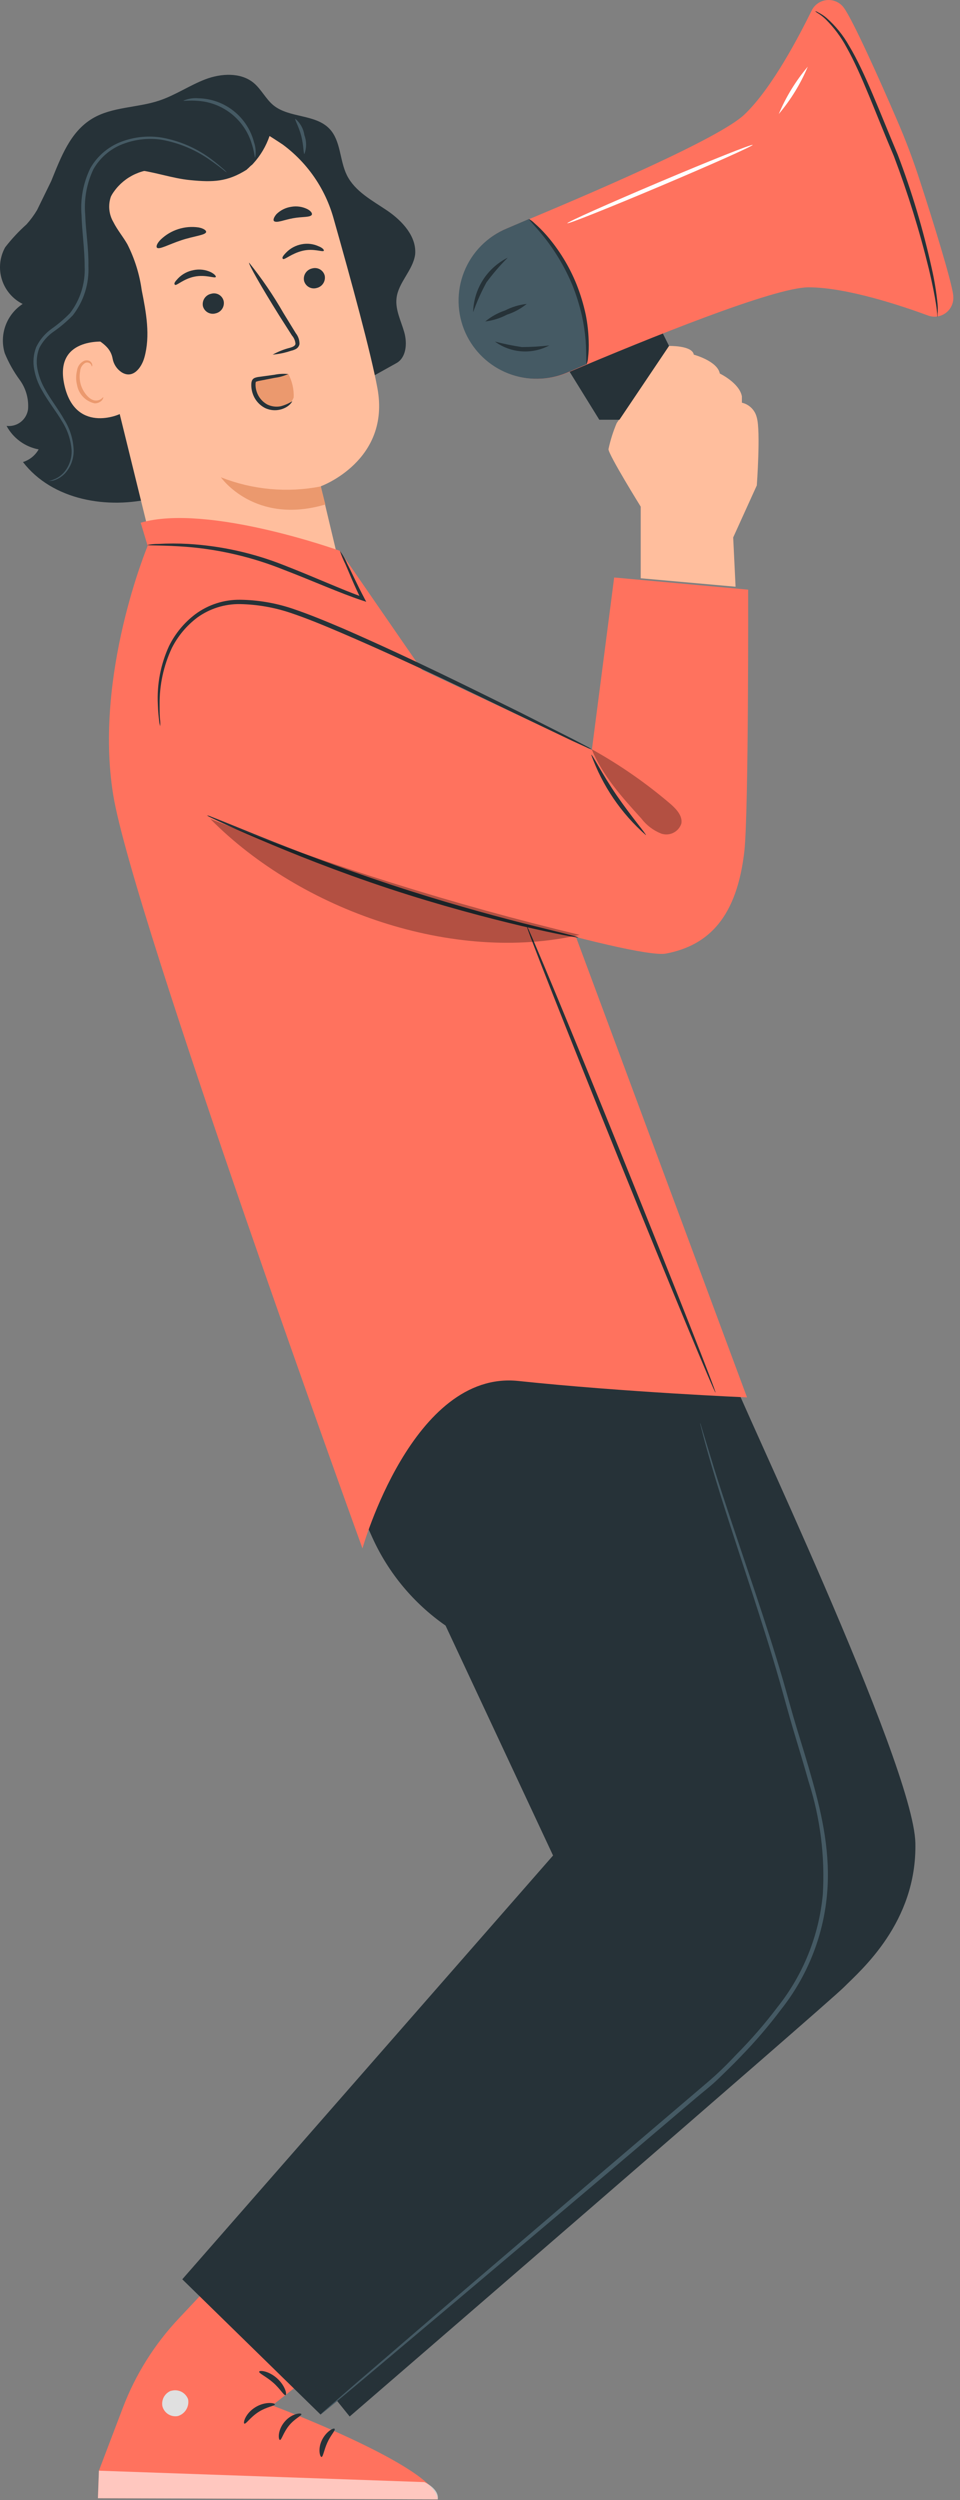 <?xml version="1.0" encoding="utf-8"?>
<svg xmlns="http://www.w3.org/2000/svg" fill="none" height="100%" overflow="visible" preserveAspectRatio="none" style="display: block;" viewBox="0 0 93 242" width="100%">
<rect x="0" y="0" width="93" height="242" fill="#808080" stroke="none"/>
<g id="character-1">
<path d="M71.032 133.479C71.199 134.632 88.518 170.716 88.677 178.402C88.835 186.088 83.399 190.698 81.754 192.351C80.108 194.004 33.874 233.904 33.874 233.904L29.344 228.293L62.63 175.199C62.63 175.199 53.093 142.715 53.093 143.208C53.093 143.701 47.815 127.709 47.815 127.709L71.032 133.479Z" fill="#263238" id="Vector"/>
<path d="M34.856 226.163L26.375 232.832C26.375 232.832 42.224 238.785 42.407 241.925L9.486 241.813L9.581 239.151L11.918 233.015C13.138 229.822 14.975 226.9 17.322 224.415L24.269 217.015L34.856 226.163Z" fill="#FF725E" id="Vector_2"/>
<path d="M16.648 231.385C16.334 231.483 16.068 231.693 15.899 231.974C15.731 232.255 15.672 232.589 15.733 232.911C15.816 233.232 16.019 233.509 16.3 233.685C16.581 233.861 16.919 233.923 17.244 233.857C17.579 233.754 17.864 233.53 18.044 233.23C18.225 232.929 18.288 232.572 18.221 232.228C18.098 231.905 17.854 231.642 17.542 231.494C17.23 231.346 16.872 231.324 16.544 231.433" fill="#E0E0E0" id="Vector_3"/>
<g id="Group" opacity="0.6">
<path d="M9.488 241.812L9.583 239.149L41.113 240.254C41.113 240.254 42.576 240.898 42.409 241.923L9.488 241.812Z" fill="white" id="Vector_4"/>
</g>
<path d="M26.633 232.727C26.633 232.886 25.838 232.957 25.043 233.466C24.249 233.975 23.827 234.658 23.676 234.594C23.525 234.531 23.772 233.601 24.741 233.005C25.711 232.409 26.665 232.607 26.633 232.727Z" fill="#263238" id="Vector_5"/>
<path d="M29.202 233.682C29.202 233.841 28.543 234.111 27.994 234.787C27.446 235.462 27.279 236.185 27.12 236.177C26.961 236.169 26.866 235.263 27.557 234.429C28.249 233.594 29.194 233.523 29.202 233.682Z" fill="#263238" id="Vector_6"/>
<path d="M31.146 237.822C30.995 237.822 30.772 237.027 31.193 236.176C31.615 235.326 32.362 234.944 32.425 235.111C32.489 235.278 32.028 235.715 31.702 236.447C31.376 237.178 31.305 237.806 31.146 237.822Z" fill="#263238" id="Vector_7"/>
<path d="M27.657 231.837C27.506 231.893 27.141 231.217 26.457 230.621C25.774 230.025 25.066 229.723 25.106 229.564C25.146 229.405 26.028 229.484 26.831 230.2C27.633 230.915 27.832 231.805 27.657 231.837Z" fill="#263238" id="Vector_8"/>
<path d="M30.175 229.93C30.024 229.986 29.658 229.311 28.967 228.714C28.276 228.118 27.576 227.816 27.616 227.657C27.655 227.498 28.538 227.578 29.34 228.293C30.143 229.008 30.318 229.899 30.175 229.93Z" fill="#263238" id="Vector_9"/>
<path d="M32.172 140.204L36.075 148.835C37.627 152.26 40.077 155.201 43.164 157.348L53.577 179.603L17.659 220.623L31.052 233.713C31.052 233.713 66.866 202.716 71.587 198.869C82.81 189.713 76.896 169.58 75.982 165.987C75.243 163.086 65.777 131.906 65.777 131.906L44.317 123.083L32.172 140.204Z" fill="#263238" id="Vector_10"/>
<path d="M37.523 20.393C36.069 19.408 34.392 18.541 33.605 16.96C32.889 15.513 33.032 13.637 31.92 12.469C30.545 11.023 28.025 11.444 26.483 10.188C25.744 9.576 25.315 8.646 24.576 8.026C23.312 6.977 21.396 7.104 19.894 7.676C18.392 8.249 16.977 9.218 15.427 9.735C13.289 10.45 10.857 10.323 8.934 11.483C6.803 12.771 5.921 15.171 4.96 17.532L3.592 20.33C3.297 20.826 2.953 21.292 2.567 21.721C1.812 22.395 1.12 23.137 0.501 23.938C0.24 24.407 0.077 24.924 0.021 25.457C-0.034 25.99 0.018 26.529 0.177 27.042C0.335 27.554 0.595 28.029 0.942 28.438C1.288 28.848 1.714 29.182 2.194 29.422C1.429 29.924 0.847 30.659 0.534 31.519C0.222 32.378 0.196 33.316 0.461 34.191C0.84 35.114 1.331 35.987 1.923 36.79C2.514 37.607 2.795 38.607 2.718 39.612C2.653 40.101 2.398 40.544 2.008 40.846C1.618 41.148 1.125 41.284 0.636 41.225C0.951 41.812 1.394 42.321 1.932 42.715C2.469 43.108 3.089 43.376 3.743 43.499C3.411 44.084 2.868 44.522 2.225 44.723C5.063 48.411 10.42 49.34 14.942 48.196C19.465 47.051 23.32 44.222 27.063 41.464L38.365 35.169C39.367 34.644 39.47 33.238 39.16 32.149C38.85 31.06 38.286 29.995 38.413 28.874C38.58 27.34 40.003 26.172 40.217 24.638C40.376 22.897 38.977 21.387 37.523 20.393Z" fill="#263238" id="Vector_11"/>
<path d="M11.711 38.905C10.054 36.435 8.612 33.826 7.403 31.108C6.195 28.378 5.684 25.39 5.917 22.413C5.964 21.968 6.553 18.892 6.998 18.828C7.443 18.765 7.173 21.539 7.403 21.769C9.494 24.051 10.844 26.914 11.274 29.98C11.749 32.93 11.896 35.923 11.711 38.905Z" fill="#263238" id="Vector_12"/>
<path d="M36.56 37.562C35.933 34.169 34.057 27.278 32.292 21.062C31.375 17.843 29.279 15.086 26.422 13.341C23.565 11.596 20.156 10.99 16.873 11.644L16.197 11.779C8.98 13.662 6.548 20.832 8.623 27.993L15.665 56.606L32.896 54.73C32.896 54.73 31.06 47.068 31.076 47.068C31.092 47.068 37.872 44.596 36.56 37.562Z" fill="#FFBE9D" id="Vector_13"/>
<path d="M31.074 47.084C27.832 47.718 24.476 47.412 21.401 46.201C21.401 46.201 24.644 50.859 31.52 48.832L31.074 47.084Z" fill="#EB996E" id="Vector_14"/>
<path d="M31.458 26.68C31.509 26.944 31.455 27.218 31.306 27.443C31.157 27.667 30.926 27.825 30.663 27.88C30.538 27.915 30.407 27.924 30.278 27.908C30.149 27.891 30.024 27.849 29.912 27.784C29.799 27.719 29.701 27.632 29.622 27.528C29.544 27.425 29.487 27.306 29.455 27.181C29.428 27.05 29.427 26.915 29.453 26.783C29.478 26.652 29.529 26.527 29.603 26.416C29.677 26.304 29.772 26.209 29.883 26.134C29.994 26.059 30.118 26.007 30.249 25.98C30.375 25.946 30.506 25.936 30.635 25.953C30.764 25.969 30.888 26.011 31 26.076C31.113 26.142 31.211 26.229 31.29 26.332C31.368 26.436 31.425 26.554 31.458 26.68Z" fill="#263238" id="Vector_15"/>
<path d="M31.368 24.273C31.273 24.432 30.398 24.018 29.325 24.273C28.252 24.527 27.561 25.179 27.418 25.067C27.275 24.956 27.418 24.758 27.728 24.44C28.13 24.029 28.649 23.752 29.214 23.645C29.775 23.532 30.357 23.602 30.875 23.843C31.257 23.987 31.416 24.201 31.368 24.273Z" fill="#263238" id="Vector_16"/>
<path d="M21.668 29.137C21.694 29.267 21.695 29.402 21.669 29.534C21.644 29.665 21.593 29.79 21.519 29.901C21.445 30.013 21.35 30.109 21.239 30.183C21.128 30.258 21.004 30.31 20.873 30.337C20.747 30.372 20.616 30.381 20.486 30.364C20.357 30.348 20.232 30.306 20.119 30.241C20.006 30.176 19.907 30.089 19.827 29.985C19.748 29.882 19.69 29.763 19.657 29.637C19.605 29.373 19.66 29.099 19.808 28.874C19.957 28.65 20.188 28.493 20.452 28.437C20.577 28.399 20.71 28.387 20.84 28.401C20.971 28.416 21.097 28.458 21.211 28.523C21.325 28.589 21.424 28.677 21.503 28.783C21.581 28.888 21.638 29.009 21.668 29.137Z" fill="#263238" id="Vector_17"/>
<path d="M20.903 26.814C20.8 26.965 19.933 26.56 18.853 26.774C17.772 26.989 17.096 27.688 16.953 27.569C16.81 27.45 16.953 27.259 17.255 26.941C17.659 26.527 18.181 26.25 18.749 26.146C19.309 26.029 19.892 26.096 20.41 26.337C20.792 26.528 20.951 26.742 20.903 26.814Z" fill="#263238" id="Vector_18"/>
<path d="M26.414 34.327C26.945 34.032 27.511 33.807 28.099 33.66C28.37 33.58 28.616 33.469 28.624 33.27C28.599 32.975 28.479 32.697 28.282 32.475L27.05 30.544C25.326 27.786 24.022 25.497 24.133 25.425C25.367 26.96 26.477 28.589 27.456 30.297L28.656 32.253C28.893 32.55 29.02 32.921 29.013 33.302C28.994 33.407 28.95 33.507 28.885 33.592C28.82 33.678 28.736 33.747 28.64 33.795C28.497 33.867 28.344 33.921 28.187 33.954C27.613 34.15 27.018 34.276 26.414 34.327Z" fill="#263238" id="Vector_19"/>
<path d="M19.971 22.452C19.924 22.762 18.819 22.841 17.587 23.247C16.355 23.652 15.401 24.201 15.202 23.97C15.107 23.859 15.202 23.549 15.584 23.175C16.065 22.717 16.645 22.375 17.278 22.174C17.912 21.972 18.582 21.918 19.24 22.015C19.709 22.102 19.987 22.301 19.971 22.452Z" fill="#263238" id="Vector_20"/>
<path d="M30.208 20.783C30.065 21.061 29.278 20.957 28.38 21.125C27.482 21.291 26.79 21.617 26.536 21.395C26.441 21.283 26.536 21.013 26.79 20.719C27.175 20.346 27.667 20.101 28.197 20.02C28.723 19.924 29.265 19.996 29.747 20.226C30.113 20.409 30.272 20.648 30.208 20.783Z" fill="#263238" id="Vector_21"/>
<path d="M10.235 33.072C10.1 33.072 5.132 32.603 6.261 37.372C7.389 42.141 11.928 40.042 11.904 39.899C11.88 39.756 10.235 33.072 10.235 33.072Z" fill="#FFBE9D" id="Vector_22"/>
<path d="M10.005 38.437C10.005 38.437 9.933 38.508 9.806 38.611C9.626 38.739 9.405 38.793 9.186 38.762C8.646 38.699 8.034 37.968 7.811 37.173C7.705 36.768 7.689 36.345 7.764 35.933C7.774 35.772 7.822 35.616 7.905 35.477C7.988 35.339 8.103 35.223 8.241 35.138C8.331 35.091 8.435 35.077 8.534 35.097C8.634 35.117 8.724 35.171 8.789 35.249C8.884 35.368 8.876 35.472 8.9 35.472C8.924 35.472 8.98 35.368 8.9 35.178C8.846 35.067 8.756 34.978 8.646 34.923C8.487 34.864 8.312 34.864 8.153 34.923C7.967 35.009 7.805 35.141 7.684 35.306C7.563 35.472 7.486 35.666 7.462 35.869C7.347 36.326 7.347 36.804 7.462 37.26C7.537 37.691 7.738 38.09 8.039 38.406C8.34 38.723 8.728 38.944 9.155 39.041C9.291 39.047 9.428 39.023 9.554 38.971C9.68 38.919 9.794 38.84 9.886 38.739C10.021 38.548 10.021 38.437 10.005 38.437Z" fill="#EB996E" id="Vector_23"/>
<path d="M27.306 13.931C27.973 13.319 25.064 11.388 22.958 10.99C19.779 10.378 15.233 10.641 12.777 12.024C9.828 13.693 7.571 15.902 6.672 19.177C5.849 22.496 5.923 25.974 6.887 29.255C7.091 30.279 7.566 31.228 8.262 32.005C9.176 32.895 10.646 33.245 10.909 34.708C10.956 34.972 11.055 35.224 11.201 35.449C11.347 35.675 11.537 35.868 11.759 36.019C12.856 36.734 13.707 35.606 13.985 34.612C14.581 32.498 14.16 30.249 13.73 28.095C13.517 26.544 13.047 25.04 12.339 23.644C11.918 22.905 11.362 22.253 10.98 21.49C10.765 21.122 10.633 20.712 10.592 20.288C10.551 19.864 10.602 19.436 10.742 19.034C10.825 18.863 10.923 18.701 11.036 18.549C11.558 17.81 12.268 17.224 13.092 16.851C13.917 16.478 14.826 16.332 15.725 16.427C18.634 16.729 23.546 17.031 24.524 15.839C25.233 15.065 25.774 14.153 26.114 13.16L27.306 13.931Z" fill="#263238" id="Vector_24"/>
<path d="M12.87 11.317C14.061 10.543 15.393 10.011 16.79 9.753C18.186 9.495 19.62 9.516 21.009 9.815C21.75 9.958 22.454 10.25 23.078 10.674C23.703 11.097 24.235 11.643 24.641 12.279C25.032 12.926 25.179 13.691 25.057 14.437C24.935 15.182 24.551 15.86 23.974 16.348L23.894 16.428C22.026 17.604 20.643 17.652 18.45 17.437C16.606 17.262 14.841 16.579 12.997 16.412C11.021 16.235 9.036 16.653 7.299 17.612C8.574 15.063 10.495 12.893 12.87 11.317Z" fill="#263238" id="Vector_25"/>
<path d="M4.688 46.551C4.688 46.551 4.862 46.551 5.172 46.424C5.607 46.267 5.99 45.991 6.277 45.629C6.736 45.044 6.97 44.313 6.937 43.571C6.863 42.584 6.546 41.631 6.015 40.797C5.466 39.843 4.68 38.897 4.036 37.729C3.688 37.128 3.446 36.472 3.32 35.789C3.17 35.052 3.236 34.288 3.511 33.588C3.856 32.88 4.372 32.271 5.013 31.815C5.65 31.368 6.244 30.863 6.786 30.305C7.777 29.012 8.278 27.41 8.201 25.783C8.201 24.106 7.946 22.46 7.899 20.839C7.767 19.266 8.064 17.687 8.757 16.269C9.48 15.012 10.644 14.069 12.024 13.622C13.202 13.225 14.46 13.121 15.688 13.32C17.437 13.637 19.087 14.361 20.504 15.434C21.005 15.808 21.371 16.126 21.617 16.34C21.749 16.446 21.869 16.566 21.975 16.698C21.834 16.609 21.701 16.508 21.577 16.396C21.315 16.197 20.934 15.895 20.425 15.545C19.006 14.524 17.377 13.834 15.656 13.527C14.47 13.351 13.259 13.465 12.127 13.86C10.826 14.293 9.731 15.19 9.051 16.38C8.398 17.753 8.124 19.276 8.256 20.791C8.304 22.381 8.598 24.026 8.566 25.751C8.647 27.47 8.111 29.161 7.056 30.52C6.5 31.093 5.891 31.612 5.236 32.07C4.634 32.476 4.145 33.029 3.813 33.675C3.561 34.317 3.495 35.017 3.623 35.694C3.747 36.345 3.972 36.972 4.29 37.554C4.91 38.69 5.681 39.644 6.23 40.63C6.782 41.512 7.094 42.523 7.136 43.563C7.154 44.347 6.889 45.112 6.388 45.717C6.073 46.091 5.656 46.367 5.188 46.511C5.025 46.553 4.856 46.566 4.688 46.551Z" fill="#455A64" id="Vector_26"/>
<path d="M17.766 9.743C18.232 9.545 18.74 9.466 19.244 9.513C20.48 9.544 21.672 9.976 22.64 10.745C23.608 11.514 24.299 12.576 24.609 13.773C24.774 14.25 24.812 14.762 24.721 15.259C24.665 15.259 24.649 14.695 24.363 13.844C24.011 12.73 23.335 11.747 22.42 11.02C21.505 10.293 20.393 9.857 19.229 9.767C18.338 9.687 17.774 9.799 17.766 9.743Z" fill="#455A64" id="Vector_27"/>
<path d="M28.608 11.499C29.089 11.901 29.404 12.468 29.49 13.089C29.709 13.676 29.709 14.322 29.49 14.909C29.387 14.909 29.426 14.114 29.188 13.176C28.949 12.238 28.52 11.555 28.608 11.499Z" fill="#455A64" id="Vector_28"/>
<path d="M13.63 50.596L14.306 52.838C14.306 52.838 9.076 65.324 10.968 76.944C12.859 88.565 35.114 149.877 35.114 149.877C35.114 149.877 39.978 132.589 50.216 133.67C60.453 134.751 72.367 135.26 72.367 135.26L52.377 81.491L32.92 53.315C32.92 53.315 20.108 48.705 13.63 50.596Z" fill="#FF725E" id="Vector_29"/>
<path d="M16.151 63.474C16.286 62.305 15.944 63.95 16.151 63.474Z" fill="#FF725E" id="Vector_30"/>
<path d="M72.477 57.075L59.498 55.898L57.336 72.589L30.463 59.928C30.463 59.928 20.083 54.555 16.156 63.473C13.557 72.049 16.808 77.978 25.567 81.269C37.489 85.767 61.532 92.857 64.513 92.301C68.71 91.506 71.388 88.708 72.111 82.381C72.532 78.471 72.477 57.075 72.477 57.075Z" fill="#FF725E" id="Vector_31"/>
<path d="M27.927 36.189L25.216 36.626C25.07 36.641 24.929 36.687 24.803 36.761C24.722 36.832 24.656 36.918 24.61 37.015C24.564 37.112 24.537 37.218 24.533 37.325C24.504 37.663 24.562 38.002 24.701 38.311C24.84 38.62 25.056 38.888 25.328 39.09C25.609 39.283 25.928 39.413 26.264 39.472C26.6 39.531 26.945 39.517 27.275 39.431C27.54 39.393 27.789 39.283 27.996 39.113C28.203 38.944 28.36 38.721 28.451 38.47C28.483 37.676 28.301 36.889 27.927 36.189Z" fill="#EB996E" id="Vector_32"/>
<path d="M28.317 38.835C28.317 38.835 28.079 39.384 27.212 39.63C26.701 39.771 26.157 39.723 25.678 39.495C25.109 39.202 24.677 38.697 24.478 38.088C24.37 37.769 24.326 37.431 24.351 37.095C24.359 36.996 24.383 36.899 24.423 36.809C24.477 36.704 24.568 36.622 24.677 36.578C24.825 36.524 24.98 36.489 25.138 36.475L26.576 36.276C27.018 36.184 27.471 36.16 27.92 36.204C27.509 36.391 27.072 36.514 26.624 36.57L25.201 36.848C25.08 36.866 24.96 36.895 24.844 36.936C24.78 36.936 24.772 36.983 24.756 37.126C24.743 37.396 24.78 37.666 24.868 37.921C25.038 38.442 25.399 38.879 25.877 39.145C26.277 39.345 26.732 39.41 27.173 39.328C27.577 39.222 27.963 39.056 28.317 38.835Z" fill="#263238" id="Vector_33"/>
<path d="M62.07 55.972V49.041C62.07 49.041 58.946 44.01 58.946 43.478C59.13 42.614 59.396 41.771 59.741 40.958L64.772 33.487C64.772 33.487 67.061 33.415 67.212 34.33C67.212 34.33 69.501 34.941 69.732 36.157C69.732 36.157 71.639 37.072 71.87 38.367V38.979C72.223 39.06 72.546 39.238 72.801 39.494C73.057 39.75 73.236 40.073 73.316 40.426C73.698 41.721 73.316 46.983 73.316 46.983L71.027 52.022L71.258 56.791L62.07 55.972Z" fill="#FFBE9D" id="Vector_34"/>
<path d="M60.006 40.631H58.058L54.959 35.624L63.702 31.253L64.814 33.486L60.006 40.631Z" fill="#263238" id="Vector_35"/>
<path d="M92.344 28.637V28.573C92.169 27.159 90.365 21.325 89.164 17.652C88.505 15.588 87.742 13.559 86.875 11.572C85.286 7.868 82.607 1.907 81.749 0.755L81.709 0.699C81.517 0.455 81.267 0.264 80.981 0.143C80.695 0.023 80.383 -0.023 80.075 0.011C79.766 0.044 79.471 0.155 79.218 0.334C78.964 0.513 78.76 0.754 78.625 1.033C77.449 3.417 74.826 8.488 72.147 11.056C69.787 13.361 57.308 18.71 49.122 22.103C48.185 22.495 47.337 23.07 46.628 23.795C45.918 24.52 45.362 25.381 44.991 26.325C44.62 27.27 44.443 28.279 44.47 29.293C44.497 30.307 44.727 31.306 45.148 32.229C45.965 34.026 47.452 35.433 49.291 36.15C51.131 36.867 53.177 36.838 54.995 36.068C62.808 32.754 75.009 27.81 78.323 27.81C82.035 27.81 87.416 29.622 89.935 30.552C90.225 30.653 90.536 30.679 90.839 30.628C91.142 30.576 91.427 30.449 91.667 30.258C91.908 30.067 92.096 29.818 92.214 29.534C92.332 29.251 92.377 28.942 92.344 28.637Z" fill="#FF725E" id="Vector_36"/>
<path d="M54.944 36.068C53.126 36.838 51.08 36.867 49.24 36.15C47.401 35.433 45.914 34.026 45.096 32.229C44.678 31.303 44.45 30.301 44.426 29.285C44.402 28.269 44.584 27.258 44.959 26.313C45.334 25.368 45.896 24.508 46.61 23.785C47.325 23.062 48.178 22.49 49.118 22.103L51.248 21.197C51.248 21.197 55.079 24.337 56.129 28.931C57.178 33.525 56.836 35.249 56.836 35.249L54.944 36.068Z" fill="#455A64" id="Vector_37"/>
<path d="M90.803 30.703C90.803 30.703 90.803 30.25 90.676 29.439C90.549 28.629 90.326 27.468 89.985 26.046C89.079 22.334 87.945 18.682 86.591 15.109C84.834 10.984 83.467 7.161 82.021 4.602C81.479 3.587 80.787 2.66 79.97 1.851C79.744 1.635 79.497 1.444 79.231 1.279C79.135 1.225 79.047 1.158 78.969 1.081C78.969 1.081 79.08 1.081 79.271 1.208C79.557 1.348 79.824 1.524 80.066 1.732C80.948 2.507 81.693 3.426 82.267 4.451C83.801 7.002 85.208 10.809 86.964 14.958C88.334 18.544 89.436 22.226 90.263 25.974C90.523 27.111 90.711 28.263 90.827 29.424C90.854 29.741 90.854 30.06 90.827 30.377C90.835 30.6 90.819 30.711 90.803 30.703Z" fill="#263238" id="Vector_38"/>
<path d="M49.174 24.956C48.431 25.697 47.745 26.494 47.123 27.34C46.619 28.264 46.188 29.226 45.836 30.218C45.861 29.119 46.185 28.048 46.773 27.119C47.361 26.191 48.191 25.44 49.174 24.948V24.956Z" fill="#263238" id="Vector_39"/>
<path d="M53.214 33.436C52.39 33.875 51.458 34.074 50.526 34.008C49.593 33.941 48.699 33.614 47.945 33.062C48.804 33.286 49.674 33.464 50.552 33.595C51.441 33.592 52.33 33.539 53.214 33.436Z" fill="#263238" id="Vector_40"/>
<path d="M51.03 29.416C50.461 29.878 49.812 30.231 49.115 30.457C48.458 30.803 47.745 31.027 47.008 31.117C47.576 30.647 48.225 30.286 48.924 30.052C49.582 29.715 50.295 29.499 51.03 29.416Z" fill="#263238" id="Vector_41"/>
<path d="M56.829 35.251C56.758 35.251 56.829 34.368 56.734 32.969C56.667 32.151 56.545 31.339 56.368 30.537C56.142 29.56 55.845 28.601 55.478 27.668C54.782 25.979 53.853 24.396 52.72 22.963C51.838 21.866 51.202 21.262 51.25 21.206C51.434 21.305 51.603 21.431 51.75 21.58C52.174 21.95 52.572 22.349 52.943 22.772C54.173 24.189 55.159 25.8 55.86 27.541C56.239 28.497 56.536 29.483 56.75 30.49C56.913 31.312 57.006 32.147 57.028 32.985C57.053 33.548 57.032 34.111 56.964 34.67C56.952 34.87 56.907 35.066 56.829 35.251Z" fill="#263238" id="Vector_42"/>
<path d="M72.913 14.027C72.952 14.13 68.939 15.918 64.011 18.001C59.083 20.083 54.998 21.713 54.958 21.609C54.918 21.506 58.932 19.718 63.852 17.635C68.772 15.553 72.865 13.923 72.913 14.027Z" fill="white" id="Vector_43"/>
<path d="M78.255 6.452C77.556 8.115 76.607 9.661 75.442 11.038C76.141 9.375 77.09 7.829 78.255 6.452Z" fill="white" id="Vector_44"/>
<path d="M31.05 233.713C31.116 233.636 31.188 233.564 31.265 233.498L31.94 232.902L34.555 230.629L44.212 222.323L58.566 210.051L67.055 202.819C67.786 202.191 68.541 201.571 69.273 200.911C70.004 200.251 70.687 199.552 71.371 198.829C72.796 197.39 74.124 195.858 75.345 194.242C77.82 191.122 79.336 187.351 79.709 183.385C79.931 179.686 79.465 175.978 78.334 172.449C77.857 170.74 77.34 169.087 76.863 167.473C76.386 165.86 75.965 164.294 75.528 162.752C74.662 159.716 73.755 156.918 72.929 154.359C71.252 149.248 69.885 145.115 69.042 142.23C68.613 140.783 68.303 139.663 68.104 138.892C68.009 138.526 67.937 138.24 67.882 138.017C67.851 137.922 67.83 137.823 67.818 137.723C67.862 137.815 67.897 137.911 67.921 138.009L68.184 138.876C68.422 139.671 68.764 140.759 69.193 142.182C70.091 145.051 71.49 149.169 73.207 154.271C74.057 156.823 74.972 159.62 75.862 162.657C76.307 164.183 76.72 165.764 77.213 167.37C77.706 168.975 78.222 170.629 78.699 172.345C79.661 175.763 80.48 179.499 80.114 183.417C79.74 187.46 78.199 191.306 75.679 194.489C74.457 196.116 73.129 197.661 71.705 199.115C71.021 199.838 70.298 200.522 69.591 201.213C68.883 201.905 68.096 202.493 67.365 203.121L58.861 210.337L44.403 222.546L34.658 230.748L31.996 232.966L31.297 233.53C31.22 233.598 31.138 233.66 31.05 233.713Z" fill="#455A64" id="Vector_45"/>
<path d="M32.922 53.316C33.206 53.69 33.441 54.098 33.621 54.532C34.035 55.327 34.559 56.511 35.291 57.894L35.481 58.251L35.092 58.124C32.946 57.417 30.323 56.233 27.374 55.104C24.442 53.936 21.354 53.208 18.21 52.942C15.825 52.751 14.284 52.831 14.284 52.751C14.629 52.679 14.98 52.644 15.333 52.648C16.296 52.595 17.262 52.595 18.226 52.648C21.416 52.835 24.556 53.533 27.525 54.715C30.466 55.859 33.089 57.059 35.203 57.822L35.004 58.053C34.289 56.622 33.82 55.422 33.462 54.611C33.254 54.192 33.074 53.759 32.922 53.316Z" fill="#263238" id="Vector_46"/>
<path d="M56.045 90.745C55.917 90.752 55.788 90.738 55.664 90.706L54.575 90.507C53.629 90.324 52.27 90.03 50.601 89.648C47.255 88.854 42.653 87.653 37.669 86.008C32.686 84.363 28.275 82.591 25.111 81.239C23.522 80.564 22.266 79.999 21.392 79.594L20.39 79.117C20.271 79.068 20.159 79.004 20.056 78.926C20.186 78.943 20.312 78.98 20.43 79.038L21.455 79.443L25.223 80.969C28.402 82.249 32.837 83.966 37.804 85.611C42.772 87.256 47.342 88.512 50.672 89.362L54.647 90.348L55.72 90.626C55.832 90.655 55.941 90.695 56.045 90.745Z" fill="#263238" id="Vector_47"/>
<path d="M57.335 72.541C57.158 72.493 56.988 72.427 56.826 72.343L55.411 71.699L50.245 69.227C45.882 67.144 39.912 64.196 33.117 61.279C31.424 60.555 29.763 59.864 28.125 59.316C26.556 58.791 24.916 58.507 23.261 58.473C21.774 58.448 20.318 58.905 19.112 59.776C18.076 60.558 17.233 61.567 16.648 62.725C15.846 64.438 15.441 66.31 15.464 68.201C15.464 68.869 15.464 69.394 15.52 69.751C15.534 69.931 15.534 70.112 15.52 70.292C15.463 70.12 15.428 69.941 15.416 69.759C15.369 69.402 15.313 68.877 15.289 68.17C15.193 66.234 15.563 64.304 16.37 62.542C16.966 61.331 17.837 60.274 18.913 59.459C20.17 58.527 21.697 58.033 23.261 58.052C24.958 58.073 26.641 58.355 28.253 58.886C29.914 59.443 31.583 60.134 33.284 60.858C40.056 63.814 46.001 66.803 50.372 68.949L55.483 71.532L56.866 72.255C57.031 72.336 57.188 72.431 57.335 72.541Z" fill="#263238" id="Vector_48"/>
<path d="M62.573 80.84C60.175 78.734 58.35 76.054 57.272 73.05C57.383 72.995 58.305 74.902 59.767 77.025C61.23 79.147 62.629 80.752 62.573 80.84Z" fill="#263238" id="Vector_49"/>
<path d="M69.314 134.8C69.21 134.8 65.029 124.762 59.974 112.275C54.919 99.789 50.914 89.639 51.017 89.599C51.12 89.56 55.309 99.638 60.356 112.124C65.403 124.611 69.417 134.761 69.314 134.8Z" fill="#263238" id="Vector_50"/>
<g id="Group_2" opacity="0.3">
<path d="M20.377 79.273C29.168 88.151 43.959 93.294 56.144 90.488C43.982 87.562 32.033 83.815 20.377 79.273Z" fill="black" id="Vector_51"/>
</g>
<g id="Group_3" opacity="0.3">
<path d="M57.319 72.519C58.368 75.078 60.268 77.177 62.128 79.227C62.626 79.882 63.294 80.387 64.059 80.69C64.251 80.754 64.453 80.781 64.655 80.767C64.856 80.753 65.053 80.7 65.234 80.61C65.415 80.52 65.577 80.395 65.709 80.242C65.842 80.089 65.943 79.912 66.006 79.72C66.141 79.005 65.561 78.361 65.021 77.876C62.642 75.834 60.061 74.039 57.319 72.519Z" fill="black" id="Vector_52"/>
</g>
</g>
</svg>